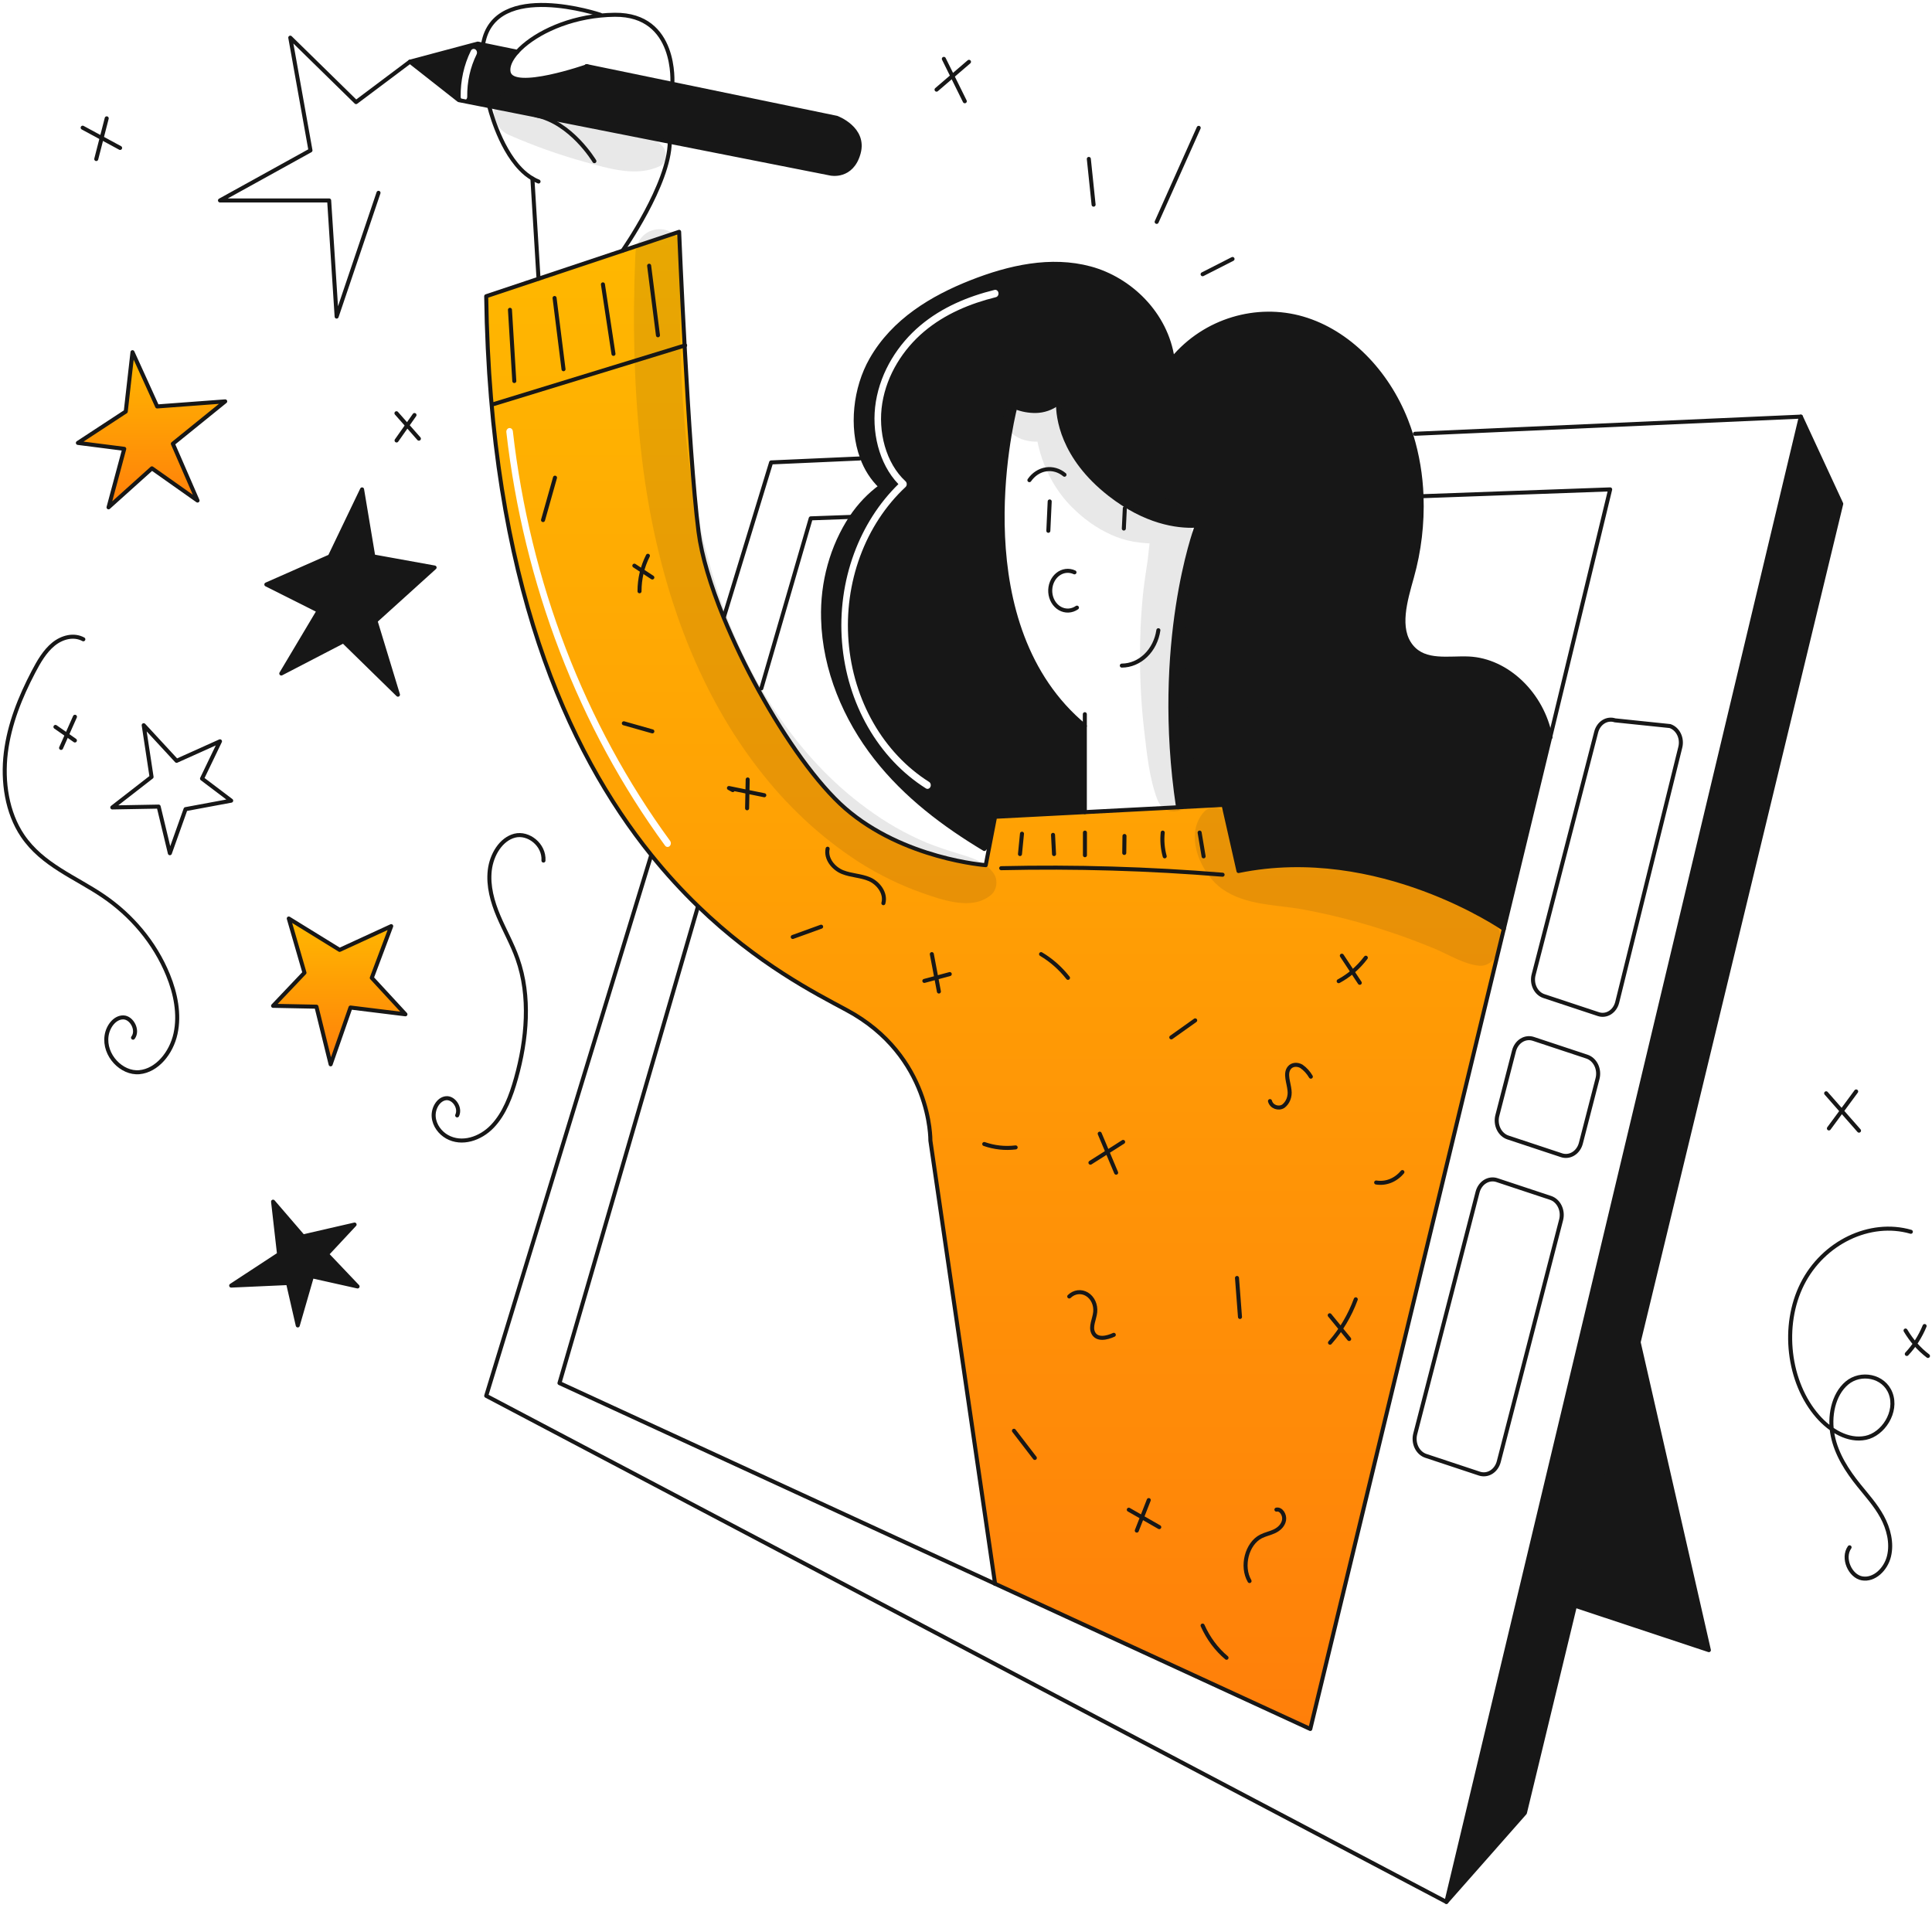 <svg width="960" height="948" viewBox="0 0 960 948" fill="none" xmlns="http://www.w3.org/2000/svg">
<mask id="mask0_219_117" style="mask-type:luminance" maskUnits="userSpaceOnUse" x="0" y="0" width="960" height="948">
<path d="M-6.10352e-05 0H960V948H-6.10352e-05V0Z" fill="white"/>
</mask>
<g mask="url(#mask0_219_117)">
<path fill-rule="evenodd" clip-rule="evenodd" d="M267.596 138.516L309.35 124.574L337.457 115.188C337.457 115.188 341.911 223.875 347.112 264.314C348.659 276.345 353.166 291.146 359.504 306.65C364.661 319.161 370.49 331.303 376.96 343.007C390.424 367.451 406.262 389.711 419.946 401.647C448.93 426.916 489.801 429.899 489.801 429.899L491.243 422.404L494.443 405.86L539.041 403.546L585.364 401.134L607.969 399.964L615.401 432.812C685.256 418.488 747.246 461.553 747.246 461.553L651.071 859.135L494.443 786.988V786.976L462.304 566.784C462.304 566.784 463.051 524.663 420.686 501.912C419.829 501.452 418.937 500.974 418.007 500.478C401.812 491.818 374.905 477.433 346.915 450.387C338.714 442.476 330.96 433.99 323.7 424.975C281.84 373.066 243.56 288.286 241.591 147.205L267.596 138.516ZM251.606 214.773C251.489 213.762 252.119 212.836 253.012 212.705C253.904 212.574 254.72 213.288 254.836 214.3C263.375 289.155 290.467 359.73 332.967 417.83C333.541 418.615 333.445 419.78 332.753 420.431C332.06 421.081 331.033 420.973 330.459 420.187C287.565 361.55 260.223 290.322 251.606 214.773Z" fill="url(#paint0_linear_219_117)"/>
<path fill-rule="evenodd" clip-rule="evenodd" d="M266.238 57.315L243.086 52.731L227.967 49.747L203.688 30.649L237.378 21.662L240.009 22.211L257.059 25.732C253.68 29.444 252.08 33.096 252.732 35.984C254.964 45.821 291.739 32.906 291.739 32.906L334.073 41.655L415.738 58.533C415.738 58.533 430.098 63.796 426.635 76.15C423.172 88.503 412.759 86.259 412.759 86.259L332.808 70.468L266.238 57.315ZM233.961 25.249C234.398 24.358 235.39 24.039 236.176 24.535C236.962 25.031 237.245 26.157 236.806 27.047C233.655 33.456 232.055 40.696 232.163 48.032C232.178 49.051 231.462 49.892 230.561 49.91C229.662 49.927 228.921 49.114 228.905 48.095C228.787 40.107 230.531 32.227 233.961 25.249Z" fill="#171717"/>
<path fill-rule="evenodd" clip-rule="evenodd" d="M422.982 257.068C427.022 251.036 431.964 245.854 437.585 241.759C433.499 237.855 430.312 232.883 428.299 227.27C422.736 212.136 424.873 192.824 432.969 178.632C444.034 159.236 463.237 147.837 482.472 140.234C501.486 132.727 522.152 128.095 541.745 133.37C561.338 138.646 579.436 155.791 582.658 178.322C598.746 158.974 624.644 151.634 647.343 158.27C670.042 164.906 689.088 184.576 698.668 208.841C699.633 211.287 700.496 213.771 701.275 216.288C704.271 226.047 705.981 236.252 706.349 246.575C706.84 260.188 705.225 273.794 701.58 286.775C701.467 287.178 701.354 287.584 701.239 287.993C698.073 299.282 694.317 312.675 701.328 321.222C706.602 327.655 714.858 327.446 722.959 327.24C725.319 327.18 727.666 327.121 729.921 327.225C748.915 328.133 766.423 344.951 770.361 366.04L747.251 461.563C747.251 461.563 685.262 418.498 615.407 432.822L607.974 399.974L585.37 401.143C573.168 319.75 594.224 262.637 594.224 262.637L594.161 261.229C584.78 261.646 569.167 259.51 551.364 245.58C527.566 226.973 525.65 206.968 525.735 200.404C522.447 202.831 518.622 204.153 514.7 204.221C511.217 204.271 507.754 203.628 504.467 202.323C502.045 212.057 479.179 311.154 539.042 360.782V403.549L494.444 405.864L491.247 422.403L489.12 421.879C469.212 409.93 450.066 395.596 435.121 376.475C420.176 357.353 409.642 333.004 408.99 307.461C408.483 289.352 413.417 271.584 422.982 257.068ZM494.172 144.055C495.052 143.838 495.919 144.468 496.111 145.465C496.303 146.461 495.745 147.445 494.867 147.663C482.062 150.832 469.559 156.001 459.186 164.743C448.814 173.486 440.727 186.076 438.41 200.276C436.093 214.484 440.2 230.188 449.948 239.143C450.328 239.492 450.549 240.017 450.552 240.571C450.554 241.126 450.336 241.652 449.958 242.004C440.077 251.217 432.333 263.027 427.398 276.408C422.462 289.788 420.485 304.333 421.639 318.777C422.793 333.22 427.041 347.126 434.017 359.284C440.992 371.442 450.482 381.483 461.66 388.534C462.446 389.03 462.73 390.154 462.292 391.045C461.854 391.937 460.863 392.257 460.077 391.761C448.434 384.417 438.551 373.959 431.285 361.298C424.021 348.635 419.596 334.153 418.395 319.109C417.193 304.066 419.252 288.918 424.392 274.983C429.284 261.721 436.825 249.94 446.412 240.561C436.677 230.458 432.827 214.193 435.207 199.605C437.706 184.289 446.367 170.946 457.242 161.78C468.117 152.614 481.107 147.288 494.172 144.055Z" fill="#171717"/>
<path d="M38.703 220.082L61.739 223.031L53.937 252.095L75.488 232.723L98.156 248.729L85.891 220.501L111.905 199.446L78.089 201.965L65.834 175.002L62.486 204.495L38.703 220.082Z" fill="url(#paint1_linear_219_117)"/>
<path d="M114.874 638.817L143.122 637.551L147.954 658.618L155.008 634.185L177.675 639.247L162.441 623.228L176.191 608.487L150.554 614.384L135.688 597.112L138.657 623.228L114.874 638.817Z" fill="#171717"/>
<path d="M132.343 290.434L158.357 303.492L139.775 334.668L170.612 318.662L197.743 345.195L186.594 308.552L215.946 282.007L185.478 276.494L179.908 243.181L163.927 276.494L132.343 290.434Z" fill="#171717"/>
<path d="M135.688 499.8L157.24 500.229L164.294 528.875L174.148 500.647L201.458 504.013L184.74 485.906L194.394 460.208L168.758 472.001L143.49 456.412L151.292 483.376L135.688 499.8Z" fill="url(#paint2_linear_219_117)"/>
<path d="M849.13 819.964L814.23 666.947L782.592 797.896L849.13 819.964Z" fill="#171717"/>
<path d="M894.834 207.026L718.698 945.078L757.715 900.843L782.593 797.898L814.231 666.949V666.937L914.9 250.341L894.834 207.026Z" fill="#171717"/>
<path d="M359.728 306.535L383.164 229.776L427.14 227.819" stroke="#171717" stroke-width="2" stroke-linecap="round" stroke-linejoin="round"/>
<path d="M703.093 215.549L894.833 207.026L718.696 945.078L241.591 693.59L323.522 425.166" stroke="#171717" stroke-width="2" stroke-linecap="round" stroke-linejoin="round"/>
<path d="M814.231 666.937L914.9 250.341L894.834 207.026" stroke="#171717" stroke-width="2" stroke-linecap="round" stroke-linejoin="round"/>
<path d="M718.697 945.076L757.715 900.841L782.592 797.896L814.231 666.947" stroke="#171717" stroke-width="2" stroke-linecap="round" stroke-linejoin="round"/>
<path d="M782.592 797.896L849.13 819.965L814.23 666.948V666.936" stroke="#171717" stroke-width="2" stroke-linecap="round" stroke-linejoin="round"/>
<path d="M378.3 342.067L402.851 257.573L422.738 256.857" stroke="#171717" stroke-width="2" stroke-linecap="round" stroke-linejoin="round"/>
<path d="M494.447 786.975L277.998 687.263L346.778 450.564" stroke="#171717" stroke-width="2" stroke-linecap="round" stroke-linejoin="round"/>
<path d="M707.063 246.547L800.08 243.181L770.359 366.035L747.249 461.558L651.074 859.139L494.447 786.988" stroke="#171717" stroke-width="2" stroke-linecap="round" stroke-linejoin="round"/>
<path d="M747.249 461.556C747.249 461.556 685.259 418.493 615.404 432.816L607.972 399.968L585.367 401.137L539.044 403.55L494.446 405.864L491.246 422.406L489.804 429.903C489.804 429.903 448.933 426.919 419.949 401.65C406.265 389.714 390.427 367.456 376.962 343.011C370.493 331.307 364.664 319.166 359.507 306.654C353.169 291.15 348.662 276.348 347.114 264.317C341.914 223.878 337.46 115.19 337.46 115.19L309.35 124.573L267.595 138.515L241.591 147.203C243.559 288.285 281.84 373.064 323.7 424.973C330.96 433.989 338.713 442.476 346.915 450.386C376.51 478.984 404.894 493.425 420.686 501.91C463.051 524.661 462.304 566.783 462.304 566.783L494.443 786.974V786.986" stroke="#171717" stroke-width="2" stroke-linecap="round" stroke-linejoin="round"/>
<path d="M539.044 354.888V360.784V403.551" stroke="#171717" stroke-width="2" stroke-linecap="round" stroke-linejoin="round"/>
<path d="M504.669 201.543C504.669 201.543 504.596 201.805 504.469 202.319C502.048 212.045 479.181 311.154 539.044 360.777" stroke="#171717" stroke-width="2" stroke-linecap="round" stroke-linejoin="round"/>
<path d="M594.222 262.636C594.222 262.636 573.167 319.748 585.368 401.142" stroke="#171717" stroke-width="2" stroke-linecap="round" stroke-linejoin="round"/>
<path d="M603.507 259.685C600.46 260.639 597.319 261.156 594.158 261.225C584.778 261.643 569.165 259.502 551.361 245.577C527.567 226.969 525.652 206.965 525.732 200.401C525.729 199.66 525.768 198.92 525.847 198.185" stroke="#171717" stroke-width="2" stroke-linecap="round" stroke-linejoin="round"/>
<path d="M531.423 194.946C529.773 197.07 527.857 198.908 525.738 200.402C522.449 202.827 518.624 204.15 514.703 204.218C511.22 204.267 507.757 203.625 504.47 202.321C502.805 201.694 501.241 200.767 499.838 199.575" stroke="#171717" stroke-width="2" stroke-linecap="round" stroke-linejoin="round"/>
<path d="M770.433 366.405C770.411 366.282 770.39 366.159 770.359 366.036C766.421 344.946 748.913 328.128 729.919 327.22C719.918 326.755 708.137 329.524 701.326 321.217C694.06 312.36 698.357 298.3 701.578 286.77C705.224 273.789 706.838 260.183 706.347 246.57C705.979 236.247 704.27 226.042 701.272 216.284C700.494 213.766 699.63 211.283 698.666 208.836C689.086 184.571 670.04 164.901 647.341 158.265C624.642 151.629 598.744 158.969 582.656 178.317C579.434 155.786 561.336 138.641 541.743 133.366C522.15 128.09 501.484 132.722 482.47 140.229C463.235 147.832 444.032 159.231 432.967 178.627C424.871 192.819 422.733 212.131 428.297 227.266C430.31 232.878 433.498 237.851 437.583 241.755C431.963 245.851 427.021 251.034 422.981 257.068C413.417 271.584 408.483 289.352 408.989 307.461C409.641 333.004 420.175 357.353 435.12 376.475C450.065 395.596 469.211 409.93 489.119 421.879" stroke="#171717" stroke-width="2" stroke-linecap="round" stroke-linejoin="round"/>
<path d="M533.908 284.4C532.529 283.75 531.028 283.513 529.545 283.71C528.064 283.907 526.651 284.532 525.443 285.526C524.235 286.519 523.273 287.848 522.648 289.384C522.023 290.921 521.757 292.612 521.874 294.299C521.991 295.986 522.489 297.61 523.318 299.016C524.148 300.422 525.283 301.563 526.613 302.329C527.943 303.096 529.425 303.461 530.916 303.392C532.407 303.324 533.856 302.821 535.128 301.935" stroke="#171717" stroke-width="2" stroke-linecap="round" stroke-linejoin="round"/>
<path d="M557.43 330.74C561.8 330.708 566.019 328.926 569.342 325.708C572.665 322.491 574.878 318.047 575.59 313.159" stroke="#171717" stroke-width="2" stroke-linecap="round" stroke-linejoin="round"/>
<path d="M558.427 262.633C558.584 259.254 558.748 255.885 558.921 252.523" stroke="#171717" stroke-width="2" stroke-linecap="round" stroke-linejoin="round"/>
<path d="M520.914 263.757C521.146 258.9 521.367 254.03 521.588 249.171" stroke="#171717" stroke-width="2" stroke-linecap="round" stroke-linejoin="round"/>
<path d="M511.501 238.601C513.525 235.665 516.478 233.739 519.734 233.233C522.991 232.727 526.292 233.681 528.937 235.894" stroke="#171717" stroke-width="2" stroke-linecap="round" stroke-linejoin="round"/>
<path d="M257.057 25.732L240.007 22.211L237.376 21.662L203.686 30.649L227.967 49.747L243.086 52.731L266.238 57.315L332.808 70.468L412.759 86.259C412.759 86.259 423.172 88.503 426.635 76.15C430.098 63.796 415.738 58.533 415.738 58.533L334.073 41.655L291.739 32.906L291.423 32.834" stroke="#171717" stroke-width="2" stroke-linecap="round" stroke-linejoin="round"/>
<path d="M749.281 565.219L775.896 574.04C777.873 574.693 779.999 574.431 781.805 573.309C783.611 572.188 784.951 570.299 785.529 568.059L793.805 535.953C794.381 533.712 794.149 531.305 793.16 529.259C792.17 527.214 790.505 525.697 788.53 525.044L761.915 516.222C759.94 515.569 757.817 515.832 756.012 516.954C754.208 518.074 752.87 519.963 752.292 522.202L744.017 554.299C743.73 555.407 743.639 556.569 743.748 557.718C743.857 558.868 744.165 559.98 744.653 560.995C745.142 562.008 745.802 562.903 746.596 563.628C747.391 564.354 748.302 564.894 749.281 565.219Z" stroke="#171717" stroke-width="2" stroke-linecap="round" stroke-linejoin="round"/>
<path d="M767.158 494.965L794.226 503.929C796.14 504.561 798.196 504.308 799.946 503.223C801.694 502.139 802.992 500.311 803.554 498.142L834.918 371.37C835.477 369.197 835.252 366.861 834.292 364.875C833.333 362.89 831.717 361.417 829.8 360.782L802.49 357.942C801.542 357.626 800.549 357.525 799.566 357.646C798.583 357.767 797.631 358.104 796.763 358.642C795.896 359.179 795.131 359.905 794.511 360.778C793.891 361.651 793.429 362.653 793.151 363.728L762.04 484.375C761.763 485.452 761.675 486.58 761.783 487.694C761.889 488.809 762.189 489.888 762.665 490.872C763.139 491.856 763.781 492.724 764.552 493.426C765.323 494.127 766.209 494.651 767.158 494.965Z" stroke="#171717" stroke-width="2" stroke-linecap="round" stroke-linejoin="round"/>
<path d="M708.495 723.428L735.101 732.248C737.079 732.903 739.204 732.641 741.01 731.521C742.817 730.399 744.156 728.51 744.735 726.268L775.71 606.146C776.288 603.905 776.056 601.496 775.067 599.448C774.078 597.401 772.412 595.882 770.435 595.225L743.829 586.405C741.853 585.75 739.727 586.012 737.92 587.134C736.114 588.254 734.774 590.143 734.195 592.385L703.222 712.508C702.646 714.748 702.877 717.157 703.865 719.204C704.855 721.251 706.519 722.771 708.495 723.428Z" stroke="#171717" stroke-width="2" stroke-linecap="round" stroke-linejoin="round"/>
<path d="M309.35 124.572C309.35 124.572 332.607 91.462 332.807 70.467" stroke="#171717" stroke-width="2" stroke-linecap="round" stroke-linejoin="round"/>
<path d="M334.071 41.655C334.071 41.655 336.713 7.065 305.497 7.34C303.066 7.365 300.675 7.495 298.349 7.734C279.555 9.581 264.258 17.807 257.057 25.734C253.678 29.446 252.077 33.097 252.73 35.986C254.963 45.821 291.737 32.908 291.737 32.908" stroke="#171717" stroke-width="2" stroke-linecap="round" stroke-linejoin="round"/>
<path d="M298.317 7.339C298.317 7.339 245.802 -10.349 240.097 21.662" stroke="#171717" stroke-width="2" stroke-linecap="round" stroke-linejoin="round"/>
<path d="M295.349 80.089C295.349 80.089 283.838 60.789 266.238 57.312" stroke="#171717" stroke-width="2" stroke-linecap="round" stroke-linejoin="round"/>
<path d="M243.087 52.743C243.087 52.743 247.729 72.64 258.594 83.919C260.377 85.807 262.379 87.414 264.543 88.693C265.527 89.279 266.547 89.782 267.596 90.198" stroke="#171717" stroke-width="2" stroke-linecap="round" stroke-linejoin="round"/>
<path d="M267.596 138.515L264.543 88.694" stroke="#171717" stroke-width="2" stroke-linecap="round" stroke-linejoin="round"/>
<path d="M203.69 30.651L176.928 50.738L144.238 18.714L154.271 74.741L109.305 99.603H163.556L167.273 157.313L188.076 95.808" stroke="#171717" stroke-width="2" stroke-linecap="round" stroke-linejoin="round"/>
<path d="M78.089 201.965L65.834 175.002L62.486 204.495L38.703 220.082L61.739 223.031L53.937 252.095L75.488 232.723L98.156 248.729L85.891 220.501L111.905 199.446L78.089 201.965Z" stroke="#171717" stroke-width="2" stroke-linecap="round" stroke-linejoin="round"/>
<path d="M139.775 334.668L158.357 303.492L132.343 290.434L163.927 276.494L179.908 243.181L185.478 276.494L215.946 282.007L186.594 308.552L197.743 345.195L170.612 318.662L139.775 334.668Z" stroke="#171717" stroke-width="2" stroke-linecap="round" stroke-linejoin="round"/>
<path d="M87.754 378.053L109.305 368.361L100.387 386.896L114.874 397.854L92.207 402.067L84.406 423.969L78.836 400.802L55.801 401.22L75.309 386.061L71.404 360.363L87.754 378.053Z" stroke="#171717" stroke-width="2" stroke-linecap="round" stroke-linejoin="round"/>
<path d="M135.688 499.8L151.292 483.376L143.49 456.412L168.758 472.001L194.394 460.208L184.74 485.906L201.458 504.013L174.148 500.647L164.294 528.875L157.24 500.229L135.688 499.8Z" stroke="#171717" stroke-width="2" stroke-linecap="round" stroke-linejoin="round"/>
<path d="M138.657 623.228L135.688 597.112L150.554 614.384L176.191 608.487L162.441 623.228L177.675 639.247L155.008 634.185L147.954 658.618L143.122 637.551L114.874 638.817L138.657 623.228Z" stroke="#171717" stroke-width="2" stroke-linecap="round" stroke-linejoin="round"/>
<path d="M607.499 434.647C570.902 431.654 534.235 430.575 497.499 431.408" stroke="#171717" stroke-width="2" stroke-linecap="round" stroke-linejoin="round"/>
<path d="M506.824 424.385L507.816 414.274" stroke="#171717" stroke-width="2" stroke-linecap="round" stroke-linejoin="round"/>
<path d="M523.743 424.395L523.247 414.846" stroke="#171717" stroke-width="2" stroke-linecap="round" stroke-linejoin="round"/>
<path d="M539.102 424.957V413.724" stroke="#171717" stroke-width="2" stroke-linecap="round" stroke-linejoin="round"/>
<path d="M558.637 423.83L558.746 415.406" stroke="#171717" stroke-width="2" stroke-linecap="round" stroke-linejoin="round"/>
<path d="M578.736 425.518C577.676 421.71 577.339 417.69 577.746 413.724" stroke="#171717" stroke-width="2" stroke-linecap="round" stroke-linejoin="round"/>
<path d="M598.066 425.517L596.087 413.721" stroke="#171717" stroke-width="2" stroke-linecap="round" stroke-linejoin="round"/>
<path d="M340.426 171.625L245.419 200.766" stroke="#171717" stroke-width="2" stroke-linecap="round" stroke-linejoin="round"/>
<path d="M255.554 189.342L253.399 153.951" stroke="#171717" stroke-width="2" stroke-linecap="round" stroke-linejoin="round"/>
<path d="M280.009 183.467L275.565 148.078" stroke="#171717" stroke-width="2" stroke-linecap="round" stroke-linejoin="round"/>
<path d="M304.833 175.836L299.591 141.299" stroke="#171717" stroke-width="2" stroke-linecap="round" stroke-linejoin="round"/>
<path d="M326.938 166.601L322.555 132.045" stroke="#171717" stroke-width="2" stroke-linecap="round" stroke-linejoin="round"/>
<path d="M269.829 258.422L275.773 237.358" stroke="#171717" stroke-width="2" stroke-linecap="round" stroke-linejoin="round"/>
<path d="M324.136 286.953L315.202 281.087" stroke="#171717" stroke-width="2" stroke-linecap="round" stroke-linejoin="round"/>
<path d="M317.773 293.805C317.766 287.612 319.201 281.527 321.937 276.166" stroke="#171717" stroke-width="2" stroke-linecap="round" stroke-linejoin="round"/>
<path d="M309.984 359.407L324.148 363.421" stroke="#171717" stroke-width="2" stroke-linecap="round" stroke-linejoin="round"/>
<path d="M371.228 401.635L371.525 387.32" stroke="#171717" stroke-width="2" stroke-linecap="round" stroke-linejoin="round"/>
<path d="M379.777 395.158L362.211 391.569L364.114 392.604" stroke="#171717" stroke-width="2" stroke-linecap="round" stroke-linejoin="round"/>
<path d="M393.911 465.585L408.016 460.479" stroke="#171717" stroke-width="2" stroke-linecap="round" stroke-linejoin="round"/>
<path d="M466.535 492.696L463.021 474.105" stroke="#171717" stroke-width="2" stroke-linecap="round" stroke-linejoin="round"/>
<path d="M459.301 487.422L471.927 484.021" stroke="#171717" stroke-width="2" stroke-linecap="round" stroke-linejoin="round"/>
<path d="M530.679 485.9C526.883 481.087 522.352 477.091 517.302 474.105" stroke="#171717" stroke-width="2" stroke-linecap="round" stroke-linejoin="round"/>
<path d="M489.061 568.468C494.108 570.231 499.418 570.805 504.668 570.153" stroke="#171717" stroke-width="2" stroke-linecap="round" stroke-linejoin="round"/>
<path d="M554.606 582.712L546.44 563.33" stroke="#171717" stroke-width="2" stroke-linecap="round" stroke-linejoin="round"/>
<path d="M541.831 577.743L558.077 567.423" stroke="#171717" stroke-width="2" stroke-linecap="round" stroke-linejoin="round"/>
<path d="M582.008 515.478L593.885 507.029" stroke="#171717" stroke-width="2" stroke-linecap="round" stroke-linejoin="round"/>
<path d="M675.662 488.371L666.757 474.883" stroke="#171717" stroke-width="2" stroke-linecap="round" stroke-linejoin="round"/>
<path d="M665.179 487.554C670.35 484.787 674.947 480.811 678.667 475.888" stroke="#171717" stroke-width="2" stroke-linecap="round" stroke-linejoin="round"/>
<path d="M514.202 724.462L503.826 710.952" stroke="#171717" stroke-width="2" stroke-linecap="round" stroke-linejoin="round"/>
<path d="M531.303 644.232C532.498 643.065 533.974 642.335 535.541 642.134C537.107 641.934 538.69 642.273 540.084 643.109C541.477 643.945 542.616 645.238 543.351 646.819C544.086 648.398 544.384 650.195 544.206 651.97C543.853 655.475 541.715 659.132 543.197 662.234C544.995 665.997 549.946 664.902 553.44 663.283" stroke="#171717" stroke-width="2" stroke-linecap="round" stroke-linejoin="round"/>
<path d="M651.352 535.004C650.145 532.93 648.55 531.181 646.683 529.881C644.739 528.747 642.082 528.773 640.628 530.627C638.354 533.517 640.382 537.947 640.753 541.798C640.952 543.308 640.768 544.849 640.224 546.244C639.679 547.639 638.796 548.83 637.678 549.678C635.349 551.185 631.813 550.056 631.047 547.142" stroke="#171717" stroke-width="2" stroke-linecap="round" stroke-linejoin="round"/>
<path d="M438.95 448.8C440.326 443.809 436.381 438.773 432.073 436.907C427.765 435.04 422.965 435.095 418.62 433.336C414.275 431.578 410.162 426.821 411.235 421.736" stroke="#171717" stroke-width="2" stroke-linecap="round" stroke-linejoin="round"/>
<path d="M620.897 785.631C616.662 778.333 619.538 767.073 626.561 763.47C628.711 762.369 631.083 761.929 633.262 760.902C635.442 759.875 637.543 758.023 638.033 755.407C638.523 752.791 636.568 749.653 634.248 750.144" stroke="#171717" stroke-width="2" stroke-linecap="round" stroke-linejoin="round"/>
<path d="M670.394 665.359L660.728 653.563" stroke="#171717" stroke-width="2" stroke-linecap="round" stroke-linejoin="round"/>
<path d="M660.871 667.197C666.345 661.033 670.696 653.706 673.673 645.636" stroke="#171717" stroke-width="2" stroke-linecap="round" stroke-linejoin="round"/>
<path d="M616.143 654.406L614.66 635.028" stroke="#171717" stroke-width="2" stroke-linecap="round" stroke-linejoin="round"/>
<path d="M683.807 587.592C686.188 587.977 688.616 587.708 690.885 586.807C693.155 585.904 695.2 584.396 696.847 582.41" stroke="#171717" stroke-width="2" stroke-linecap="round" stroke-linejoin="round"/>
<path d="M564.865 760.563L570.81 745.397" stroke="#171717" stroke-width="2" stroke-linecap="round" stroke-linejoin="round"/>
<path d="M576.028 758.844L560.894 750.184" stroke="#171717" stroke-width="2" stroke-linecap="round" stroke-linejoin="round"/>
<path d="M609.455 823.753C604.444 819.544 600.372 814.063 597.564 807.748" stroke="#171717" stroke-width="2" stroke-linecap="round" stroke-linejoin="round"/>
<path d="M543.401 101.697L541.032 78.967" stroke="#171717" stroke-width="2" stroke-linecap="round" stroke-linejoin="round"/>
<path d="M574.74 110.255L595.625 63.528" stroke="#171717" stroke-width="2" stroke-linecap="round" stroke-linejoin="round"/>
<path d="M597.571 136.271L612.437 128.693" stroke="#171717" stroke-width="2" stroke-linecap="round" stroke-linejoin="round"/>
<path d="M479.4 50.313L468.995 29.25" stroke="#171717" stroke-width="2" stroke-linecap="round" stroke-linejoin="round"/>
<path d="M465.368 44.547L481.484 30.716" stroke="#171717" stroke-width="2" stroke-linecap="round" stroke-linejoin="round"/>
<path d="M949.493 612.08C929.164 606.201 905.957 617.362 895.555 638.018C885.153 658.675 888.475 687.004 903.276 703.862C909.522 710.975 918.312 716.248 927.024 714.471C935.737 712.695 942.931 701.594 939.437 692.373C936.077 683.509 924.52 681.481 917.697 687.254C910.874 693.027 908.745 704.027 910.673 713.429C912.6 722.83 917.877 730.888 923.608 738.027C927.667 743.085 932.057 747.894 935.222 753.716C938.388 759.538 940.236 766.684 938.635 773.277C937.033 779.87 931.223 785.355 925.262 784.303C919.301 783.252 915.271 774.208 919.045 768.863" stroke="#171717" stroke-width="2" stroke-linecap="round" stroke-linejoin="round"/>
<path d="M908.775 560.722L922.316 542.346" stroke="#171717" stroke-width="2" stroke-linecap="round" stroke-linejoin="round"/>
<path d="M923.729 561.827L907.406 543.261" stroke="#171717" stroke-width="2" stroke-linecap="round" stroke-linejoin="round"/>
<path d="M47.827 79.027L53.023 58.805" stroke="#171717" stroke-width="2" stroke-linecap="round" stroke-linejoin="round"/>
<path d="M59.679 73.508L41.079 63.445" stroke="#171717" stroke-width="2" stroke-linecap="round" stroke-linejoin="round"/>
<path d="M270.045 427.629C270.532 419.76 262.552 413.513 255.762 415.244C248.973 416.976 244.266 424.631 243.365 432.454C242.463 440.277 244.694 448.147 247.701 455.26C250.708 462.372 254.519 469.049 257.11 476.373C263.747 495.13 261.787 516.528 256.404 535.794C253.946 544.589 250.63 553.431 244.648 559.679C238.667 565.927 229.445 568.969 222.158 564.872C218.746 562.954 215.883 559.318 215.505 555.023C215.127 550.727 217.864 546.078 221.658 545.705C225.453 545.332 228.987 550.461 227.164 554.251" stroke="#171717" stroke-width="2" stroke-linecap="round" stroke-linejoin="round"/>
<path d="M41.407 317.671C36.675 315.086 30.82 316.628 26.556 320.1C22.291 323.572 19.321 328.688 16.641 333.806C10.117 346.264 4.642 359.716 2.894 374.065C1.145 388.414 3.465 403.831 11.244 415.326C21.076 429.854 37.537 435.887 51.382 445.316C65.089 454.655 76.844 468.121 83.535 484.591C87.21 493.636 89.328 503.929 87.227 513.598C85.126 523.268 78.018 531.951 69.264 532.774C60.51 533.596 51.504 524.426 52.967 514.606C53.667 509.906 57.131 505.44 61.335 505.552C65.539 505.664 68.863 512.032 66.105 515.631" stroke="#171717" stroke-width="2" stroke-linecap="round" stroke-linejoin="round"/>
<path d="M37.218 367.947L27.552 361.206" stroke="#171717" stroke-width="2" stroke-linecap="round" stroke-linejoin="round"/>
<path d="M30.351 371.639L37.242 356.163" stroke="#171717" stroke-width="2" stroke-linecap="round" stroke-linejoin="round"/>
<path d="M197.057 218.873L205.962 206.224" stroke="#171717" stroke-width="2" stroke-linecap="round" stroke-linejoin="round"/>
<path d="M208.146 217.976L196.996 205.338" stroke="#171717" stroke-width="2" stroke-linecap="round" stroke-linejoin="round"/>
<path d="M947.474 672.795C951.173 668.844 954.176 664.133 956.324 658.91" stroke="#171717" stroke-width="2" stroke-linecap="round" stroke-linejoin="round"/>
<path d="M957.999 673.783C953.588 670.44 949.8 666.145 946.851 661.146" stroke="#171717" stroke-width="2" stroke-linecap="round" stroke-linejoin="round"/>
<g opacity="0.1">
<path d="M501.937 202.242C504.7 200.943 507.405 202.297 510.148 202.987C511.476 203.446 512.88 203.546 514.247 203.277C515.616 203.008 516.908 202.379 518.021 201.439C522.192 198.386 528.229 201.363 529.415 206.694C530.946 213.98 533.799 220.825 537.793 226.791C541.786 232.759 546.833 237.716 552.61 241.349C558.134 244.689 564.272 246.511 570.529 246.667C580.184 246.978 589.391 250.107 592.001 262.142C594.064 271.639 590.969 282.349 590.32 291.908C589.576 302.865 588.828 313.774 588.826 324.78C588.862 335.763 589.395 346.738 590.422 357.66C591.432 368.809 594.321 380.151 594.631 391.292C594.94 402.433 579.311 408.39 575.083 397.292C571.026 386.627 569.871 374.319 568.521 362.855C567.198 351.401 566.517 339.862 566.481 328.309C566.358 317.322 566.841 306.337 567.928 295.419C568.539 289.653 569.431 283.924 570.295 278.201C570.368 277.719 571.335 267.833 571.656 267.675C574.441 270.051 575.138 270.876 573.747 270.151C572.941 270.092 572.134 270.051 571.325 270.028C569.545 269.939 567.789 269.807 566.018 269.568C562.123 269.112 558.286 268.169 554.574 266.756C547.3 263.846 540.54 259.493 534.608 253.899C528.626 248.455 523.715 241.65 520.195 233.922C516.674 226.193 514.623 217.714 514.171 209.032L523.991 217.512C518.003 220.272 509.963 220.26 504.286 216.495C500.177 213.771 495.4 205.309 501.929 202.242H501.937Z" fill="#171717"/>
</g>
<g opacity="0.1">
<path d="M610.349 407.261C611.499 412.679 611.483 416.115 615.389 419.949C618.745 423.241 623.697 424.114 627.951 424.833C640.679 426.981 653.505 427.931 666.201 430.532C678.844 433.097 691.344 436.5 703.636 440.723C710.097 442.955 716.495 445.402 722.833 448.065C729.558 450.889 737.132 453.289 742.565 458.675C749.419 465.469 744.187 480.824 734.827 479.851C727.238 479.067 720.098 474.434 712.954 471.455C705.977 468.543 698.923 465.89 691.793 463.493C677.233 458.549 662.406 454.676 647.407 451.897C634.158 449.472 619.204 450.026 607.418 441.818C597.084 434.62 587.951 415.28 598.097 403.589C601.879 399.232 609.055 401.152 610.349 407.256V407.261Z" fill="#171717"/>
</g>
<g opacity="0.1">
<path d="M491.913 445.103C482.748 452.34 468.276 447.255 458.32 443.743C447.497 439.927 437.052 434.852 427.152 428.599C407.98 416.275 390.813 400.317 376.398 381.417C343.577 338.723 325.9 284.53 319.1 228.923C314.942 194.943 314.265 160.692 315.704 126.451C316.406 109.739 339.419 109.643 338.713 126.451C336.369 182.223 339.164 239.122 356.099 292.043C370.18 336.045 395.715 376.339 430.761 401.777C440.02 408.632 449.922 414.301 460.284 418.679C465.799 420.941 471.44 422.704 477.095 424.449C483.02 426.276 489.149 428.109 493.253 433.32C493.948 434.142 494.472 435.131 494.785 436.213C495.099 437.295 495.195 438.444 495.067 439.574C494.939 440.703 494.588 441.786 494.043 442.743C493.496 443.7 492.769 444.507 491.913 445.103Z" fill="#171717"/>
</g>
<g opacity="0.1">
<path d="M328.122 82.404C316.445 88.22 302.224 83.612 290.418 80.434C277.735 76.907 265.264 72.466 253.079 67.137C247.859 64.905 244.283 59.228 245.861 52.725C247.24 47.034 253.318 42.317 258.573 44.542C270.488 49.59 282.619 53.88 294.845 57.849C306.042 61.485 320.397 63.348 329.227 72.713C331.568 75.197 331.326 80.817 328.125 82.411L328.122 82.404Z" fill="#171717"/>
</g>
</g>
<defs>
<linearGradient id="paint0_linear_219_117" x1="494.418" y1="115.188" x2="494.418" y2="859.135" gradientUnits="userSpaceOnUse">
<stop stop-color="#FFB800"/>
<stop offset="1" stop-color="#FF7F0A"/>
</linearGradient>
<linearGradient id="paint1_linear_219_117" x1="75.304" y1="175.002" x2="75.304" y2="252.095" gradientUnits="userSpaceOnUse">
<stop stop-color="#FFB800"/>
<stop offset="1" stop-color="#FF7F0A"/>
</linearGradient>
<linearGradient id="paint2_linear_219_117" x1="168.573" y1="456.412" x2="168.573" y2="528.875" gradientUnits="userSpaceOnUse">
<stop stop-color="#FFB800"/>
<stop offset="1" stop-color="#FF7F0A"/>
</linearGradient>
</defs>
</svg>
